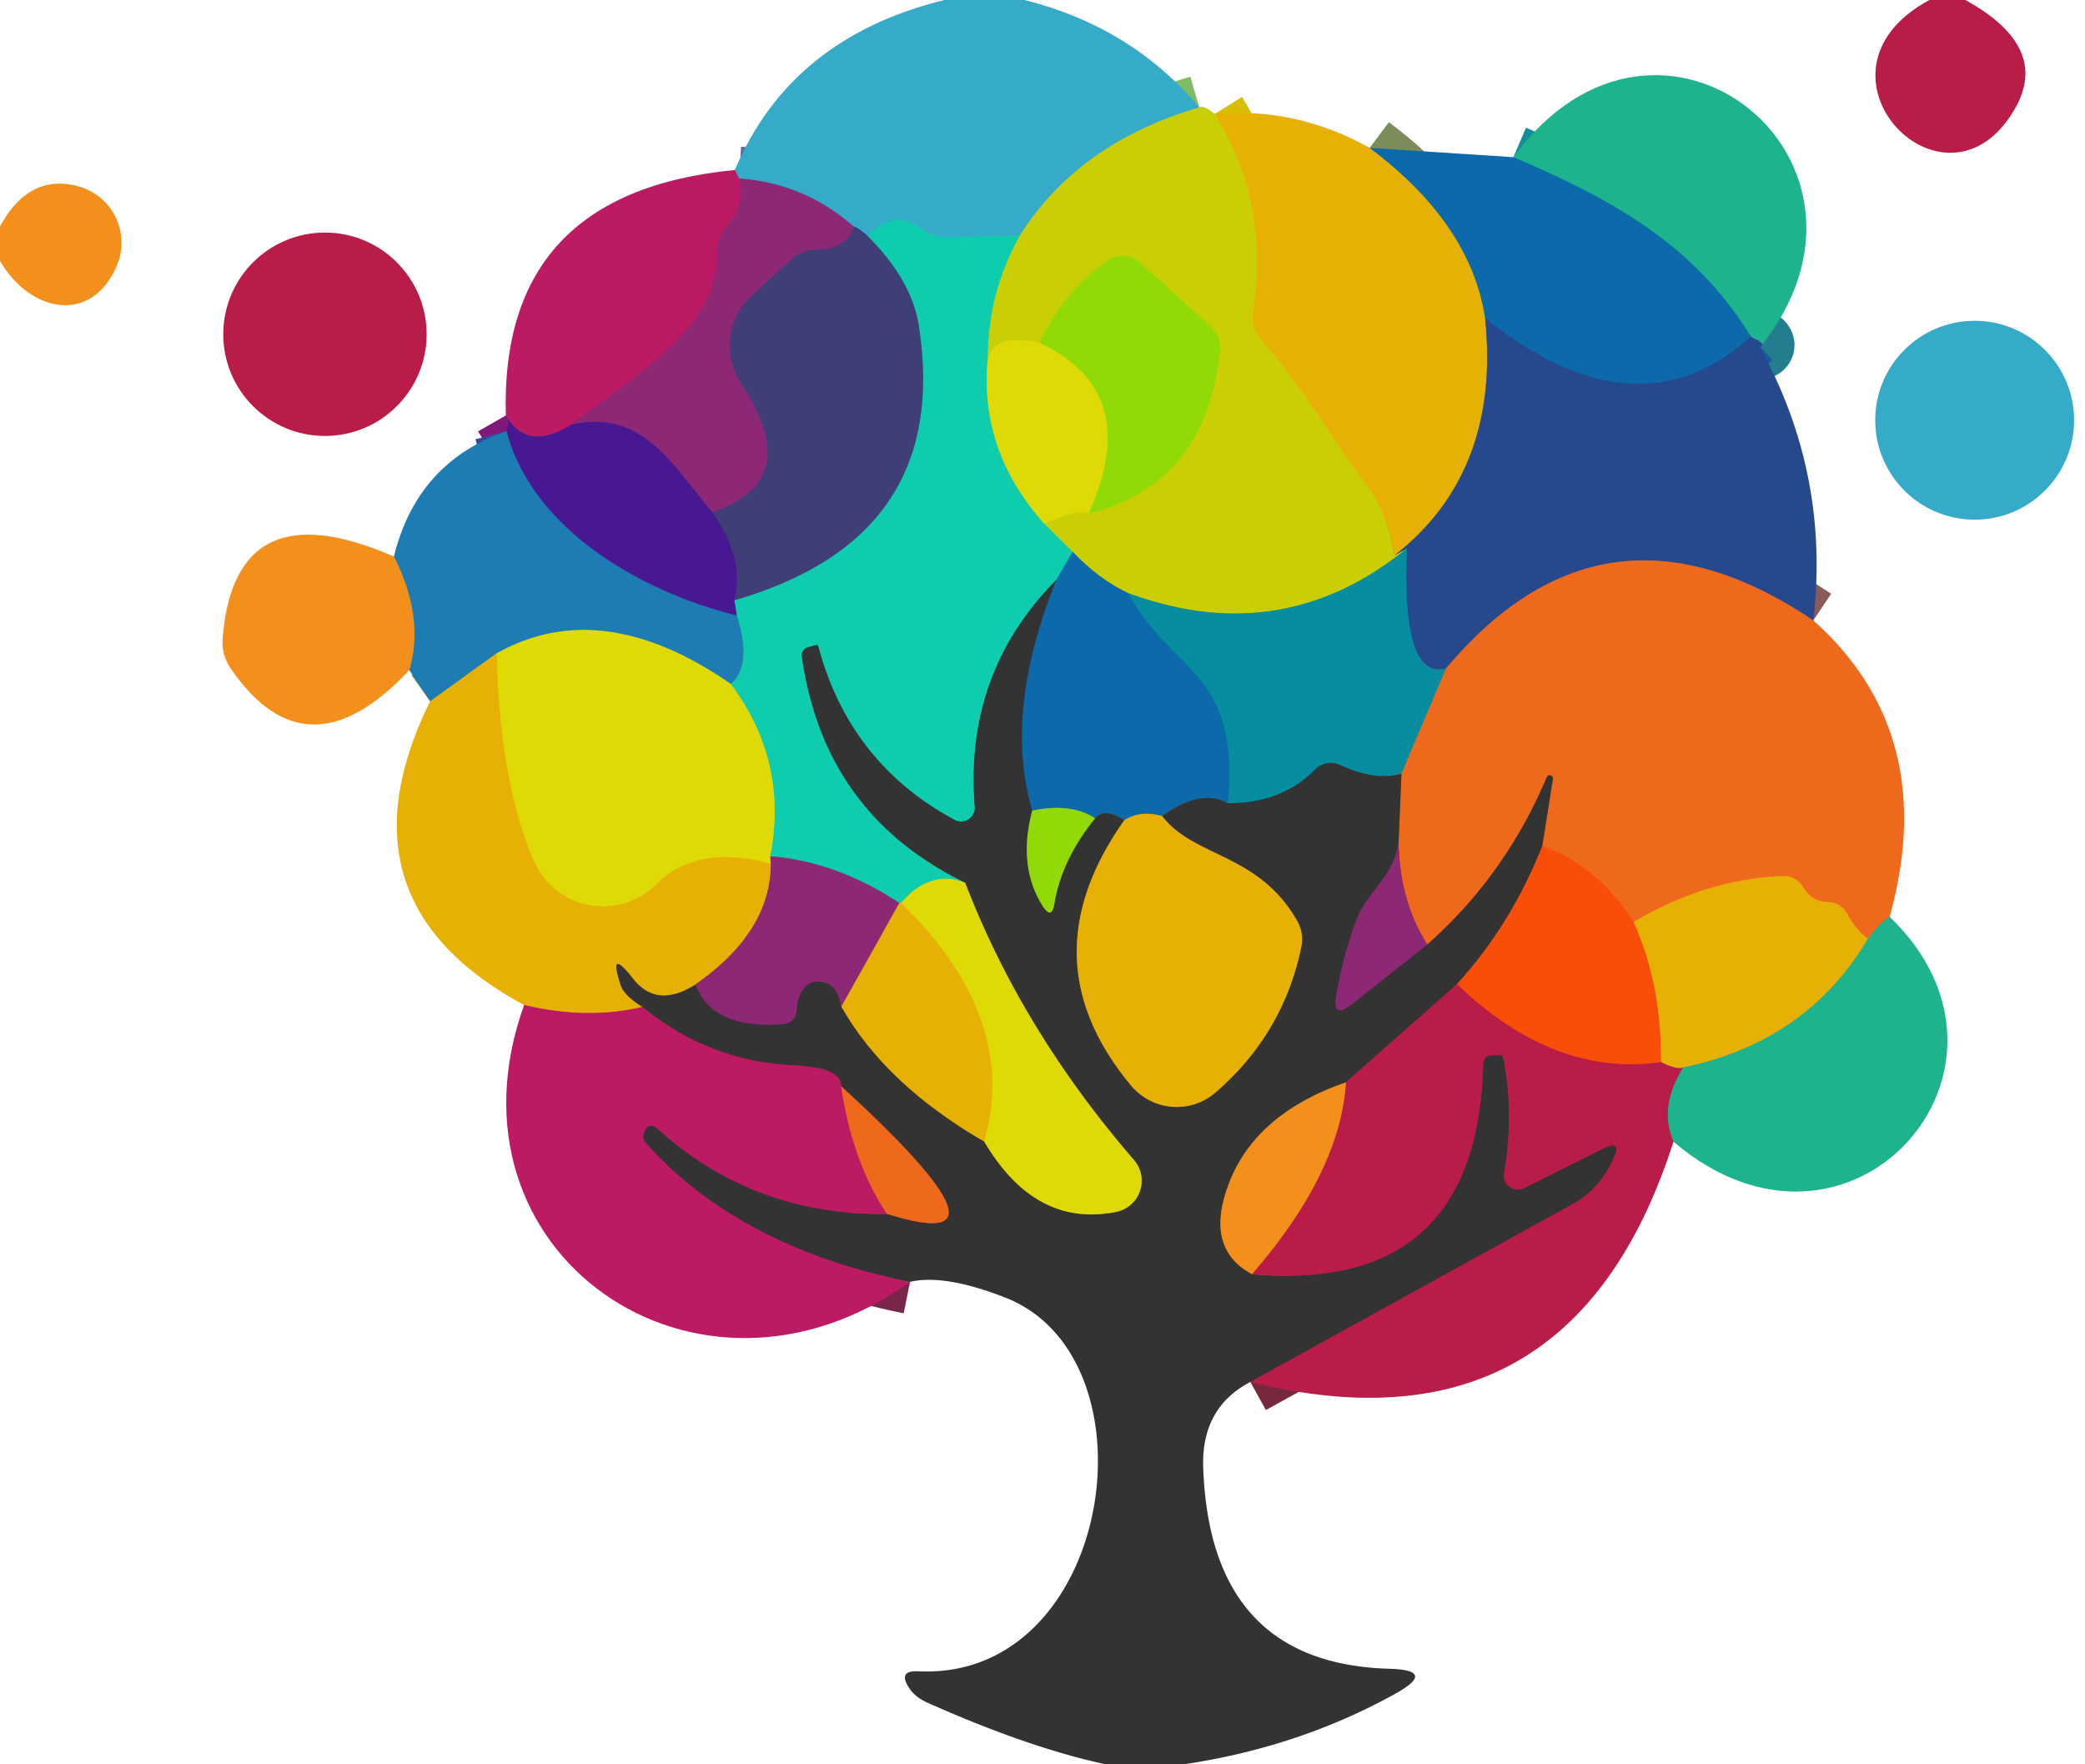 <?xml version="1.0" encoding="UTF-8" standalone="no"?>
<!DOCTYPE svg PUBLIC "-//W3C//DTD SVG 1.1//EN" "http://www.w3.org/Graphics/SVG/1.1/DTD/svg11.dtd">
<svg xmlns="http://www.w3.org/2000/svg" version="1.1" viewBox="0.00 0.00 65.00 55.00">
<g stroke-width="2.00" fill="none" stroke-linecap="butt">
<path stroke="#80bc67" vector-effect="non-scaling-stroke" d="
  M 37.39 3.35
  Q 33.62 4.45 31.79 7.35"
/>
<path stroke="#22bcbc" vector-effect="non-scaling-stroke" d="
  M 31.79 7.35
  L 29.59 7.40
  Q 29.11 7.41 28.72 7.13
  Q 27.85 6.50 27.04 7.35"
/>
<path stroke="#3b74a0" vector-effect="non-scaling-stroke" d="
  M 27.04 7.35
  Q 26.74 7.09 26.61 7.06"
/>
<path stroke="#62699f" vector-effect="non-scaling-stroke" d="
  M 26.61 7.06
  Q 25.06 5.70 23.04 5.57"
/>
<path stroke="#796296" vector-effect="non-scaling-stroke" d="
  M 23.04 5.57
  Q 22.97 5.43 22.91 5.30"
/>
<path stroke="#227e8e" vector-effect="non-scaling-stroke" d="
  M 54.87 10.83
  Q 55.11 10.74 54.58 10.49"
/>
<path stroke="#158e9c" vector-effect="non-scaling-stroke" d="
  M 54.58 10.49
  C 52.80 7.59 50.20 6.19 47.18 4.90"
/>
<path stroke="#d8bf05" vector-effect="non-scaling-stroke" d="
  M 37.87 3.55
  Q 39.60 6.33 39.07 9.71
  Q 38.99 10.22 39.33 10.60
  C 40.56 11.98 41.39 13.49 42.61 15.13
  Q 43.24 15.97 43.48 17.31"
/>
<path stroke="#788c4a" vector-effect="non-scaling-stroke" d="
  M 43.48 17.31
  Q 43.67 17.20 43.86 17.10"
/>
<path stroke="#68ae53" vector-effect="non-scaling-stroke" d="
  M 43.86 17.10
  Q 39.96 20.26 35.17 18.49"
/>
<path stroke="#6b9c58" vector-effect="non-scaling-stroke" d="
  M 35.17 18.49
  Q 34.24 18.05 33.44 17.20"
/>
<path stroke="#6cce5a" vector-effect="non-scaling-stroke" d="
  M 33.44 17.20
  L 32.56 16.33"
/>
<path stroke="#d4d405" vector-effect="non-scaling-stroke" d="
  M 32.56 16.33
  Q 33.67 15.83 33.93 16.02"
/>
<path stroke="#aed406" vector-effect="non-scaling-stroke" d="
  M 33.93 16.02
  Q 37.60 15.09 38.03 10.95
  Q 38.08 10.48 37.73 10.16
  L 35.53 8.18
  A 0.81 0.79 -41.0 0 0 34.55 8.12
  Q 33.20 9.02 32.41 10.69"
/>
<path stroke="#d4d405" vector-effect="non-scaling-stroke" d="
  M 32.41 10.69
  Q 30.98 10.34 30.79 11.22"
/>
<path stroke="#6cce5a" vector-effect="non-scaling-stroke" d="
  M 30.79 11.22
  Q 30.79 9.12 31.79 7.35"
/>
<path stroke="#7a8d58" vector-effect="non-scaling-stroke" d="
  M 42.70 4.61
  Q 45.85 6.97 46.30 9.92"
/>
<path stroke="#877d4a" vector-effect="non-scaling-stroke" d="
  M 46.30 9.92
  Q 46.79 14.72 43.48 17.31"
/>
<path stroke="#19599c" vector-effect="non-scaling-stroke" d="
  M 54.58 10.49
  Q 51.05 13.71 46.30 9.92"
/>
<path stroke="#a5216b" vector-effect="non-scaling-stroke" d="
  M 23.04 5.57
  Q 23.25 6.37 22.65 7.06
  Q 22.35 7.40 22.36 7.86
  C 22.42 10.17 19.94 11.62 17.81 13.24"
/>
<path stroke="#82197a" vector-effect="non-scaling-stroke" d="
  M 17.81 13.24
  Q 16.43 14.10 15.77 12.95"
/>
<path stroke="#673375" vector-effect="non-scaling-stroke" d="
  M 26.61 7.06
  Q 26.43 7.77 25.39 7.79
  A 1.09 1.08 -66.4 0 0 24.69 8.07
  L 23.44 9.22
  A 2.13 2.11 52.1 0 0 23.11 11.96
  Q 25.12 14.99 22.21 15.97"
/>
<path stroke="#6b2083" vector-effect="non-scaling-stroke" d="
  M 22.21 15.97
  C 20.96 14.52 20.05 12.73 17.81 13.24"
/>
<path stroke="#77d35a" vector-effect="non-scaling-stroke" d="
  M 30.79 11.22
  Q 30.53 14.06 32.56 16.33"
/>
<path stroke="#0d9bad" vector-effect="non-scaling-stroke" d="
  M 33.44 17.20
  L 32.93 18.08"
/>
<path stroke="#218071" vector-effect="non-scaling-stroke" d="
  M 32.93 18.08
  Q 30.05 21.00 30.39 25.15
  A 0.43 0.43 0.0 0 1 29.76 25.56
  Q 26.48 23.79 25.51 20.15
  Q 25.50 20.10 25.45 20.11
  L 25.21 20.17
  A 0.27 0.26 -10.2 0 0 25.00 20.47
  Q 25.69 25.37 30.09 27.52"
/>
<path stroke="#77d35a" vector-effect="non-scaling-stroke" d="
  M 30.09 27.52
  Q 29.00 27.09 28.09 28.15"
/>
<path stroke="#7bbf5a" vector-effect="non-scaling-stroke" d="
  M 28.09 28.15
  Q 28.06 28.15 28.04 28.15"
/>
<path stroke="#4e7b92" vector-effect="non-scaling-stroke" d="
  M 28.04 28.15
  Q 26.08 26.86 24.01 26.69"
/>
<path stroke="#77d35a" vector-effect="non-scaling-stroke" d="
  M 24.01 26.69
  Q 24.59 23.74 22.78 21.32"
/>
<path stroke="#16a5b0" vector-effect="non-scaling-stroke" d="
  M 22.78 21.32
  Q 23.46 20.74 22.97 19.19"
/>
<path stroke="#2b72a1" vector-effect="non-scaling-stroke" d="
  M 22.97 19.19
  Q 22.93 18.95 22.89 18.71"
/>
<path stroke="#278693" vector-effect="non-scaling-stroke" d="
  M 22.89 18.71
  Q 29.68 16.76 28.64 10.14
  Q 28.42 8.73 27.04 7.35"
/>
<path stroke="#442b84" vector-effect="non-scaling-stroke" d="
  M 22.89 18.71
  Q 23.23 17.45 22.21 15.97"
/>
<path stroke="#b9da06" vector-effect="non-scaling-stroke" d="
  M 33.93 16.02
  Q 35.66 12.22 32.41 10.69"
/>
<path stroke="#8b5956" vector-effect="non-scaling-stroke" d="
  M 56.53 19.34
  Q 50.01 14.96 45.08 20.84"
/>
<path stroke="#176b97" vector-effect="non-scaling-stroke" d="
  M 45.08 20.84
  Q 43.69 21.22 43.86 17.10"
/>
<path stroke="#334aa2" vector-effect="non-scaling-stroke" d="
  M 22.97 19.19
  C 20.05 18.47 16.60 16.54 15.79 13.44"
/>
<path stroke="#7eab5b" vector-effect="non-scaling-stroke" d="
  M 22.78 21.32
  Q 18.75 18.53 15.48 20.37"
/>
<path stroke="#82965b" vector-effect="non-scaling-stroke" d="
  M 15.48 20.37
  L 13.41 21.86"
/>
<path stroke="#888667" vector-effect="non-scaling-stroke" d="
  M 12.76 20.89
  Q 13.24 19.24 12.28 17.35"
/>
<path stroke="#0a7ba5" vector-effect="non-scaling-stroke" d="
  M 35.17 18.49
  C 36.61 21.08 38.66 20.88 38.28 25.04"
/>
<path stroke="#204e6f" vector-effect="non-scaling-stroke" d="
  M 38.28 25.04
  Q 37.44 24.57 36.23 25.44"
/>
<path stroke="#7a8d58" vector-effect="non-scaling-stroke" d="
  M 36.23 25.44
  Q 35.55 25.25 35.05 25.57"
/>
<path stroke="#204e6f" vector-effect="non-scaling-stroke" d="
  M 35.05 25.57
  Q 34.44 25.16 34.14 25.51"
/>
<path stroke="#4fa259" vector-effect="non-scaling-stroke" d="
  M 34.14 25.51
  Q 33.40 25.02 32.18 25.27"
/>
<path stroke="#204e6f" vector-effect="non-scaling-stroke" d="
  M 32.18 25.27
  Q 31.27 22.20 32.93 18.08"
/>
<path stroke="#7b7b5f" vector-effect="non-scaling-stroke" d="
  M 45.08 20.84
  L 43.69 24.12"
/>
<path stroke="#1d606a" vector-effect="non-scaling-stroke" d="
  M 43.69 24.12
  Q 42.84 24.35 41.78 23.85
  A 0.68 0.68 0.0 0 0 41.00 23.99
  Q 39.95 25.05 38.28 25.04"
/>
<path stroke="#868e55" vector-effect="non-scaling-stroke" d="
  M 58.91 28.58
  Q 58.57 28.79 58.23 29.27"
/>
<path stroke="#eb8d11" vector-effect="non-scaling-stroke" d="
  M 58.23 29.27
  Q 57.81 28.93 57.60 28.51
  Q 57.40 28.13 56.97 28.12
  Q 56.48 28.11 56.22 27.67
  Q 56.00 27.29 55.56 27.31
  Q 53.18 27.41 50.93 28.74"
/>
<path stroke="#f45c13" vector-effect="non-scaling-stroke" d="
  M 50.93 28.74
  Q 49.80 26.98 48.08 26.38"
/>
<path stroke="#914e28" vector-effect="non-scaling-stroke" d="
  M 48.08 26.38
  L 48.41 24.29
  A 0.10 0.10 0.0 0 0 48.22 24.23
  Q 46.93 27.29 44.50 29.44"
/>
<path stroke="#be4949" vector-effect="non-scaling-stroke" d="
  M 44.50 29.44
  Q 43.64 28.12 43.60 26.27"
/>
<path stroke="#914e28" vector-effect="non-scaling-stroke" d="
  M 43.60 26.27
  L 43.69 24.12"
/>
<path stroke="#63871d" vector-effect="non-scaling-stroke" d="
  M 32.18 25.27
  Q 31.72 27.01 32.51 28.25
  Q 32.79 28.68 32.87 28.17
  Q 33.10 26.79 34.14 25.51"
/>
<path stroke="#8d721c" vector-effect="non-scaling-stroke" d="
  M 35.05 25.57
  Q 31.98 29.91 35.27 33.85
  A 1.85 1.85 0.0 0 0 37.89 34.06
  Q 40.01 32.23 40.57 29.51
  Q 40.65 29.08 40.44 28.71
  C 39.24 26.59 37.22 26.74 36.23 25.44"
/>
<path stroke="#602e54" vector-effect="non-scaling-stroke" d="
  M 43.60 26.27
  C 43.44 27.36 42.61 27.80 42.28 28.69
  Q 41.88 29.77 41.66 31.01
  Q 41.52 31.80 42.15 31.30
  L 44.50 29.44"
/>
<path stroke="#96411e" vector-effect="non-scaling-stroke" d="
  M 48.08 26.38
  Q 47.10 28.84 45.42 30.68"
/>
<path stroke="#77283e" vector-effect="non-scaling-stroke" d="
  M 45.42 30.68
  L 41.96 33.74"
/>
<path stroke="#936228" vector-effect="non-scaling-stroke" d="
  M 41.96 33.74
  Q 39.19 34.70 38.34 36.82
  Q 37.51 38.90 39.03 39.72"
/>
<path stroke="#77283e" vector-effect="non-scaling-stroke" d="
  M 39.03 39.72
  Q 46.05 40.34 46.24 33.18
  Q 46.25 32.90 46.52 32.90
  L 46.78 32.89
  Q 46.84 32.89 46.86 32.95
  Q 47.21 34.74 46.89 36.56
  A 0.44 0.44 0.0 0 0 47.53 37.03
  L 49.97 35.81
  Q 50.59 35.50 50.30 36.12
  Q 49.87 37.07 49.02 37.54
  Q 44.20 40.20 38.98 43.08"
/>
<path stroke="#78274b" vector-effect="non-scaling-stroke" d="
  M 28.37 39.96
  Q 23.05 38.89 20.13 35.63
  Q 20.00 35.48 20.09 35.28
  Q 20.23 34.95 20.50 35.19
  Q 23.52 37.91 27.65 37.84"
/>
<path stroke="#914e28" vector-effect="non-scaling-stroke" d="
  M 27.65 37.84
  Q 32.12 39.25 26.22 33.86"
/>
<path stroke="#78274b" vector-effect="non-scaling-stroke" d="
  M 26.22 33.86
  Q 26.24 33.28 24.75 33.21
  Q 22.11 33.09 20.02 31.39"
/>
<path stroke="#8d721c" vector-effect="non-scaling-stroke" d="
  M 20.02 31.39
  Q 19.45 31.03 19.35 30.72
  Q 18.94 29.49 19.74 30.51
  Q 20.48 31.45 21.68 30.69"
/>
<path stroke="#602e54" vector-effect="non-scaling-stroke" d="
  M 21.68 30.69
  Q 22.21 32.08 24.37 31.93
  Q 24.81 31.90 24.84 31.45
  Q 24.85 31.17 24.97 30.95
  Q 25.20 30.52 25.66 30.61
  Q 26.13 30.70 26.23 31.38"
/>
<path stroke="#8d721c" vector-effect="non-scaling-stroke" d="
  M 26.23 31.38
  Q 27.62 33.82 30.68 35.58"
/>
<path stroke="#89861c" vector-effect="non-scaling-stroke" d="
  M 30.68 35.58
  Q 32.27 38.28 34.79 37.78
  A 0.99 0.99 0.0 0 0 35.35 36.16
  Q 31.85 32.11 30.09 27.52"
/>
<path stroke="#b6813d" vector-effect="non-scaling-stroke" d="
  M 24.01 26.69
  Q 24.02 26.81 24.03 26.93"
/>
<path stroke="#e3c505" vector-effect="non-scaling-stroke" d="
  M 24.03 26.93
  Q 21.73 26.30 20.45 27.58
  A 2.35 2.34 -34.4 0 1 16.66 26.87
  Q 15.59 24.47 15.48 20.37"
/>
<path stroke="#ba6c3d" vector-effect="non-scaling-stroke" d="
  M 24.03 26.93
  Q 24.03 29.05 21.68 30.69"
/>
<path stroke="#d26534" vector-effect="non-scaling-stroke" d="
  M 20.02 31.39
  Q 18.31 31.80 16.34 31.33"
/>
<path stroke="#f07f07" vector-effect="non-scaling-stroke" d="
  M 50.93 28.74
  Q 51.81 30.70 51.78 33.11"
/>
<path stroke="#da3529" vector-effect="non-scaling-stroke" d="
  M 51.78 33.11
  Q 48.45 33.59 45.42 30.68"
/>
<path stroke="#ba6c3d" vector-effect="non-scaling-stroke" d="
  M 28.04 28.15
  L 26.23 31.38"
/>
<path stroke="#82b249" vector-effect="non-scaling-stroke" d="
  M 58.23 29.27
  Q 56.34 32.47 52.47 33.28"
/>
<path stroke="#d16627" vector-effect="non-scaling-stroke" d="
  M 52.47 33.28
  Q 52.28 33.36 51.78 33.11"
/>
<path stroke="#e3c505" vector-effect="non-scaling-stroke" d="
  M 30.68 35.58
  Q 31.78 31.74 28.09 28.15"
/>
<path stroke="#6c686b" vector-effect="non-scaling-stroke" d="
  M 52.17 35.59
  Q 51.70 34.51 52.47 33.28"
/>
<path stroke="#d75632" vector-effect="non-scaling-stroke" d="
  M 39.03 39.72
  Q 41.78 36.55 41.96 33.74"
/>
<path stroke="#d64240" vector-effect="non-scaling-stroke" d="
  M 26.22 33.86
  Q 26.58 36.24 27.65 37.84"
/>
</g>
<path fill="#36aac9" d="
  M 29.44 0.00
  L 31.94 0.00
  Q 35.28 0.84 37.39 3.35
  Q 33.62 4.45 31.79 7.35
  L 29.59 7.40
  Q 29.11 7.41 28.72 7.13
  Q 27.85 6.50 27.04 7.35
  Q 26.74 7.09 26.61 7.06
  Q 25.06 5.70 23.04 5.57
  Q 22.97 5.43 22.91 5.30
  Q 24.64 1.18 29.44 0.00
  Z"
/>
<path fill="#ba1c48" d="
  M 60.15 0.00
  L 61.27 0.00
  Q 63.92 1.46 62.82 3.38
  C 60.67 7.15 55.95 2.26 60.15 0.00
  Z"
/>
<path fill="#1db38d" d="
  M 54.87 10.83
  Q 55.11 10.74 54.58 10.49
  C 52.80 7.59 50.20 6.19 47.18 4.90
  C 51.70 -1.30 59.56 5.00 54.87 10.83
  Z"
/>
<path fill="#c9ce05" d="
  M 37.39 3.35
  Q 37.51 3.26 37.87 3.55
  Q 39.60 6.33 39.07 9.71
  Q 38.99 10.22 39.33 10.60
  C 40.56 11.98 41.39 13.49 42.61 15.13
  Q 43.24 15.97 43.48 17.31
  Q 43.67 17.20 43.86 17.10
  Q 39.96 20.26 35.17 18.49
  Q 34.24 18.05 33.44 17.20
  L 32.56 16.33
  Q 33.67 15.83 33.93 16.02
  Q 37.60 15.09 38.03 10.95
  Q 38.08 10.48 37.73 10.16
  L 35.53 8.18
  A 0.81 0.79 -41.0 0 0 34.55 8.12
  Q 33.20 9.02 32.41 10.69
  Q 30.98 10.34 30.79 11.22
  Q 30.79 9.12 31.79 7.35
  Q 33.62 4.45 37.39 3.35
  Z"
/>
<path fill="#e7b005" d="
  M 37.87 3.55
  Q 40.41 3.33 42.70 4.61
  Q 45.85 6.97 46.30 9.92
  Q 46.79 14.72 43.48 17.31
  Q 43.24 15.97 42.61 15.13
  C 41.39 13.49 40.56 11.98 39.33 10.60
  Q 38.99 10.22 39.07 9.71
  Q 39.60 6.33 37.87 3.55
  Z"
/>
<path fill="#0c69aa" d="
  M 42.70 4.61
  L 47.18 4.90
  C 50.20 6.19 52.80 7.59 54.58 10.49
  Q 51.05 13.71 46.30 9.92
  Q 45.85 6.97 42.70 4.61
  Z"
/>
<path fill="#bc1a62" d="
  M 22.91 5.30
  Q 22.97 5.43 23.04 5.57
  Q 23.25 6.37 22.65 7.06
  Q 22.35 7.40 22.36 7.86
  C 22.42 10.17 19.94 11.62 17.81 13.24
  Q 16.43 14.10 15.77 12.95
  Q 15.57 6.00 22.91 5.30
  Z"
/>
<path fill="#8d2874" d="
  M 23.04 5.57
  Q 25.06 5.70 26.61 7.06
  Q 26.43 7.77 25.39 7.79
  A 1.09 1.08 -66.4 0 0 24.69 8.07
  L 23.44 9.22
  A 2.13 2.11 52.1 0 0 23.11 11.96
  Q 25.12 14.99 22.21 15.97
  C 20.96 14.52 20.05 12.73 17.81 13.24
  C 19.94 11.62 22.42 10.17 22.36 7.86
  Q 22.35 7.40 22.65 7.06
  Q 23.25 6.37 23.04 5.57
  Z"
/>
<path fill="#f3901c" d="
  M 0.00 8.13
  L 0.00 7.06
  Q 0.92 5.37 2.48 5.82
  A 1.82 1.82 0.0 0 1 3.65 8.26
  C 2.88 10.12 0.95 9.77 0.00 8.13
  Z"
/>
<path fill="#0ecdaf" d="
  M 31.79 7.35
  Q 30.79 9.12 30.79 11.22
  Q 30.53 14.06 32.56 16.33
  L 33.44 17.20
  L 32.93 18.08
  Q 30.05 21.00 30.39 25.15
  A 0.43 0.43 0.0 0 1 29.76 25.56
  Q 26.48 23.79 25.51 20.15
  Q 25.50 20.10 25.45 20.11
  L 25.21 20.17
  A 0.27 0.26 -10.2 0 0 25.00 20.47
  Q 25.69 25.37 30.09 27.52
  Q 29.00 27.09 28.09 28.15
  Q 28.06 28.15 28.04 28.15
  Q 26.08 26.86 24.01 26.69
  Q 24.59 23.74 22.78 21.32
  Q 23.46 20.74 22.97 19.19
  Q 22.93 18.95 22.89 18.71
  Q 29.68 16.76 28.64 10.14
  Q 28.42 8.73 27.04 7.35
  Q 27.85 6.50 28.72 7.13
  Q 29.11 7.41 29.59 7.40
  L 31.79 7.35
  Z"
/>
<path fill="#403e76" d="
  M 26.61 7.06
  Q 26.74 7.09 27.04 7.35
  Q 28.42 8.73 28.64 10.14
  Q 29.68 16.76 22.89 18.71
  Q 23.23 17.45 22.21 15.97
  Q 25.12 14.99 23.11 11.96
  A 2.13 2.11 52.1 0 1 23.44 9.22
  L 24.69 8.07
  A 1.09 1.08 -66.4 0 1 25.39 7.79
  Q 26.43 7.77 26.61 7.06
  Z"
/>
<circle fill="#ba1c48" cx="10.13" cy="10.42" r="3.17"/>
<path fill="#92da07" d="
  M 33.93 16.02
  Q 35.66 12.22 32.41 10.69
  Q 33.20 9.02 34.55 8.12
  A 0.81 0.79 -41.0 0 1 35.53 8.18
  L 37.73 10.16
  Q 38.08 10.48 38.03 10.95
  Q 37.60 15.09 33.93 16.02
  Z"
/>
<circle fill="#36aac9" cx="61.56" cy="13.10" r="3.10"/>
<path fill="#26498e" d="
  M 46.30 9.92
  Q 51.05 13.71 54.58 10.49
  Q 55.11 10.74 54.87 10.83
  Q 57.06 14.81 56.53 19.34
  Q 50.01 14.96 45.08 20.84
  Q 43.69 21.22 43.86 17.10
  Q 43.67 17.20 43.48 17.31
  Q 46.79 14.72 46.30 9.92
  Z"
/>
<path fill="#dfd905" d="
  M 32.41 10.69
  Q 35.66 12.22 33.93 16.02
  Q 33.67 15.83 32.56 16.33
  Q 30.53 14.06 30.79 11.22
  Q 30.98 10.34 32.41 10.69
  Z"
/>
<path fill="#481792" d="
  M 15.77 12.95
  Q 16.43 14.10 17.81 13.24
  C 20.05 12.73 20.96 14.52 22.21 15.97
  Q 23.23 17.45 22.89 18.71
  Q 22.93 18.95 22.97 19.19
  C 20.05 18.47 16.60 16.54 15.79 13.44
  Q 15.92 13.11 15.77 12.95
  Z"
/>
<path fill="#1d7cb1" d="
  M 15.79 13.44
  C 16.60 16.54 20.05 18.47 22.97 19.19
  Q 23.46 20.74 22.78 21.32
  Q 18.75 18.53 15.48 20.37
  L 13.41 21.86
  L 12.76 20.89
  Q 13.24 19.24 12.28 17.35
  Q 13.00 14.41 15.79 13.44
  Z"
/>
<path fill="#f3901c" d="
  M 12.28 17.35
  Q 13.24 19.24 12.76 20.89
  Q 9.57 24.30 7.20 20.85
  Q 6.90 20.42 6.94 19.91
  Q 7.31 15.18 12.28 17.35
  Z"
/>
<path fill="#0c69aa" d="
  M 33.44 17.20
  Q 34.24 18.05 35.17 18.49
  C 36.61 21.08 38.66 20.88 38.28 25.04
  Q 37.44 24.57 36.23 25.44
  Q 35.55 25.25 35.05 25.57
  Q 34.44 25.16 34.14 25.51
  Q 33.40 25.02 32.18 25.27
  Q 31.27 22.20 32.93 18.08
  L 33.44 17.20
  Z"
/>
<path fill="#078da0" d="
  M 43.86 17.10
  Q 43.69 21.22 45.08 20.84
  L 43.69 24.12
  Q 42.84 24.35 41.78 23.85
  A 0.68 0.68 0.0 0 0 41.00 23.99
  Q 39.95 25.05 38.28 25.04
  C 38.66 20.88 36.61 21.08 35.17 18.49
  Q 39.96 20.26 43.86 17.10
  Z"
/>
<path fill="#ef691d" d="
  M 56.53 19.34
  Q 60.49 22.88 58.91 28.58
  Q 58.57 28.79 58.23 29.27
  Q 57.81 28.93 57.60 28.51
  Q 57.40 28.13 56.97 28.12
  Q 56.48 28.11 56.22 27.67
  Q 56.00 27.29 55.56 27.31
  Q 53.18 27.41 50.93 28.74
  Q 49.80 26.98 48.08 26.38
  L 48.41 24.29
  A 0.10 0.10 0.0 0 0 48.22 24.23
  Q 46.93 27.29 44.50 29.44
  Q 43.64 28.12 43.60 26.27
  L 43.69 24.12
  L 45.08 20.84
  Q 50.01 14.96 56.53 19.34
  Z"
/>
<path fill="#333333" d="
  M 32.93 18.08
  Q 31.27 22.20 32.18 25.27
  Q 31.72 27.01 32.51 28.25
  Q 32.79 28.68 32.87 28.17
  Q 33.10 26.79 34.14 25.51
  Q 34.44 25.16 35.05 25.57
  Q 31.98 29.91 35.27 33.85
  A 1.85 1.85 0.0 0 0 37.89 34.06
  Q 40.01 32.23 40.57 29.51
  Q 40.65 29.08 40.44 28.71
  C 39.24 26.59 37.22 26.74 36.23 25.44
  Q 37.44 24.57 38.28 25.04
  Q 39.95 25.05 41.00 23.99
  A 0.68 0.68 0.0 0 1 41.78 23.85
  Q 42.84 24.35 43.69 24.12
  L 43.60 26.27
  C 43.44 27.36 42.61 27.80 42.28 28.69
  Q 41.88 29.77 41.66 31.01
  Q 41.52 31.80 42.15 31.30
  L 44.50 29.44
  Q 46.93 27.29 48.22 24.23
  A 0.10 0.10 0.0 0 1 48.41 24.29
  L 48.08 26.38
  Q 47.10 28.84 45.42 30.68
  L 41.96 33.74
  Q 39.19 34.70 38.34 36.82
  Q 37.51 38.90 39.03 39.72
  Q 46.05 40.34 46.24 33.18
  Q 46.25 32.90 46.52 32.90
  L 46.78 32.89
  Q 46.84 32.89 46.86 32.95
  Q 47.21 34.74 46.89 36.56
  A 0.44 0.44 0.0 0 0 47.53 37.03
  L 49.97 35.81
  Q 50.59 35.50 50.30 36.12
  Q 49.87 37.07 49.02 37.54
  Q 44.20 40.20 38.98 43.08
  Q 37.45 43.88 37.51 45.74
  Q 37.72 51.85 43.29 52.02
  Q 44.84 52.06 43.48 52.81
  Q 40.48 54.47 36.90 55.00
  L 34.47 55.00
  Q 32.06 54.48 28.94 53.09
  Q 28.52 52.91 28.33 52.60
  Q 27.99 52.07 28.62 52.10
  C 34.71 52.40 36.18 42.34 31.34 40.45
  Q 29.45 39.71 28.37 39.96
  Q 23.05 38.89 20.13 35.63
  Q 20.00 35.48 20.09 35.28
  Q 20.23 34.95 20.50 35.19
  Q 23.52 37.91 27.65 37.84
  Q 32.12 39.25 26.22 33.86
  Q 26.24 33.28 24.75 33.21
  Q 22.11 33.09 20.02 31.39
  Q 19.45 31.03 19.35 30.72
  Q 18.94 29.49 19.74 30.51
  Q 20.48 31.45 21.68 30.69
  Q 22.21 32.08 24.37 31.93
  Q 24.81 31.90 24.84 31.45
  Q 24.85 31.17 24.97 30.95
  Q 25.20 30.52 25.66 30.61
  Q 26.13 30.70 26.23 31.38
  Q 27.62 33.82 30.68 35.58
  Q 32.27 38.28 34.79 37.78
  A 0.99 0.99 0.0 0 0 35.35 36.16
  Q 31.85 32.11 30.09 27.52
  Q 25.69 25.37 25.00 20.47
  A 0.27 0.26 -10.2 0 1 25.21 20.17
  L 25.45 20.11
  Q 25.50 20.10 25.51 20.15
  Q 26.48 23.79 29.76 25.56
  A 0.43 0.43 0.0 0 0 30.39 25.15
  Q 30.05 21.00 32.93 18.08
  Z"
/>
<path fill="#dfd905" d="
  M 22.78 21.32
  Q 24.59 23.74 24.01 26.69
  Q 24.02 26.81 24.03 26.93
  Q 21.73 26.30 20.45 27.58
  A 2.35 2.34 -34.4 0 1 16.66 26.87
  Q 15.59 24.47 15.48 20.37
  Q 18.75 18.53 22.78 21.32
  Z"
/>
<path fill="#e7b005" d="
  M 15.48 20.37
  Q 15.59 24.47 16.66 26.87
  A 2.35 2.34 -34.4 0 0 20.45 27.58
  Q 21.73 26.30 24.03 26.93
  Q 24.03 29.05 21.68 30.69
  Q 20.48 31.45 19.74 30.51
  Q 18.94 29.49 19.35 30.72
  Q 19.45 31.03 20.02 31.39
  Q 18.31 31.80 16.34 31.33
  Q 10.34 28.09 13.41 21.86
  L 15.48 20.37
  Z"
/>
<path fill="#92da07" d="
  M 32.18 25.27
  Q 33.40 25.02 34.14 25.51
  Q 33.10 26.79 32.87 28.17
  Q 32.79 28.68 32.51 28.25
  Q 31.72 27.01 32.18 25.27
  Z"
/>
<path fill="#e7b005" d="
  M 36.23 25.44
  C 37.22 26.74 39.24 26.59 40.44 28.71
  Q 40.65 29.08 40.57 29.51
  Q 40.01 32.23 37.89 34.06
  A 1.85 1.85 0.0 0 1 35.27 33.85
  Q 31.98 29.91 35.05 25.57
  Q 35.55 25.25 36.23 25.44
  Z"
/>
<path fill="#8d2874" d="
  M 43.60 26.27
  Q 43.64 28.12 44.50 29.44
  L 42.15 31.30
  Q 41.52 31.80 41.66 31.01
  Q 41.88 29.77 42.28 28.69
  C 42.61 27.80 43.44 27.36 43.60 26.27
  Z"
/>
<path fill="#f94e09" d="
  M 48.08 26.38
  Q 49.80 26.98 50.93 28.74
  Q 51.81 30.70 51.78 33.11
  Q 48.45 33.59 45.42 30.68
  Q 47.10 28.84 48.08 26.38
  Z"
/>
<path fill="#8d2874" d="
  M 24.01 26.69
  Q 26.08 26.86 28.04 28.15
  L 26.23 31.38
  Q 26.13 30.70 25.66 30.61
  Q 25.20 30.52 24.97 30.95
  Q 24.85 31.17 24.84 31.45
  Q 24.81 31.90 24.37 31.93
  Q 22.21 32.08 21.68 30.69
  Q 24.03 29.05 24.03 26.93
  Q 24.02 26.81 24.01 26.69
  Z"
/>
<path fill="#e7b005" d="
  M 58.23 29.27
  Q 56.34 32.47 52.47 33.28
  Q 52.28 33.36 51.78 33.11
  Q 51.81 30.70 50.93 28.74
  Q 53.18 27.41 55.56 27.31
  Q 56.00 27.29 56.22 27.67
  Q 56.48 28.11 56.97 28.12
  Q 57.40 28.13 57.60 28.51
  Q 57.81 28.93 58.23 29.27
  Z"
/>
<path fill="#dfd905" d="
  M 30.09 27.52
  Q 31.85 32.11 35.35 36.16
  A 0.99 0.99 0.0 0 1 34.79 37.78
  Q 32.27 38.28 30.68 35.58
  Q 31.78 31.74 28.09 28.15
  Q 29.00 27.09 30.09 27.52
  Z"
/>
<path fill="#e7b005" d="
  M 28.04 28.15
  Q 28.06 28.15 28.09 28.15
  Q 31.78 31.74 30.68 35.58
  Q 27.62 33.82 26.23 31.38
  L 28.04 28.15
  Z"
/>
<path fill="#1db38d" d="
  M 58.91 28.58
  C 63.84 33.31 57.66 40.28 52.17 35.59
  Q 51.70 34.51 52.47 33.28
  Q 56.34 32.47 58.23 29.27
  Q 58.57 28.79 58.91 28.58
  Z"
/>
<path fill="#ba1c48" d="
  M 45.42 30.68
  Q 48.45 33.59 51.78 33.11
  Q 52.28 33.36 52.47 33.28
  Q 51.70 34.51 52.17 35.59
  Q 48.98 45.56 38.98 43.08
  Q 44.20 40.20 49.02 37.54
  Q 49.87 37.07 50.30 36.12
  Q 50.59 35.50 49.97 35.81
  L 47.53 37.03
  A 0.44 0.44 0.0 0 1 46.89 36.56
  Q 47.21 34.74 46.86 32.95
  Q 46.84 32.89 46.78 32.89
  L 46.52 32.90
  Q 46.25 32.90 46.24 33.18
  Q 46.05 40.34 39.03 39.72
  Q 41.78 36.55 41.96 33.74
  L 45.42 30.68
  Z"
/>
<path fill="#bc1a62" d="
  M 16.34 31.33
  Q 18.31 31.80 20.02 31.39
  Q 22.11 33.09 24.75 33.21
  Q 26.24 33.28 26.22 33.86
  Q 26.58 36.24 27.65 37.84
  Q 23.52 37.91 20.50 35.19
  Q 20.23 34.95 20.09 35.28
  Q 20.00 35.48 20.13 35.63
  Q 23.05 38.89 28.37 39.96
  C 21.73 44.74 13.56 39.04 16.34 31.33
  Z"
/>
<path fill="#f3901c" d="
  M 41.96 33.74
  Q 41.78 36.55 39.03 39.72
  Q 37.51 38.90 38.34 36.82
  Q 39.19 34.70 41.96 33.74
  Z"
/>
<path fill="#ef691d" d="
  M 26.22 33.86
  Q 32.12 39.25 27.65 37.84
  Q 26.58 36.24 26.22 33.86
  Z"
/>
</svg>
